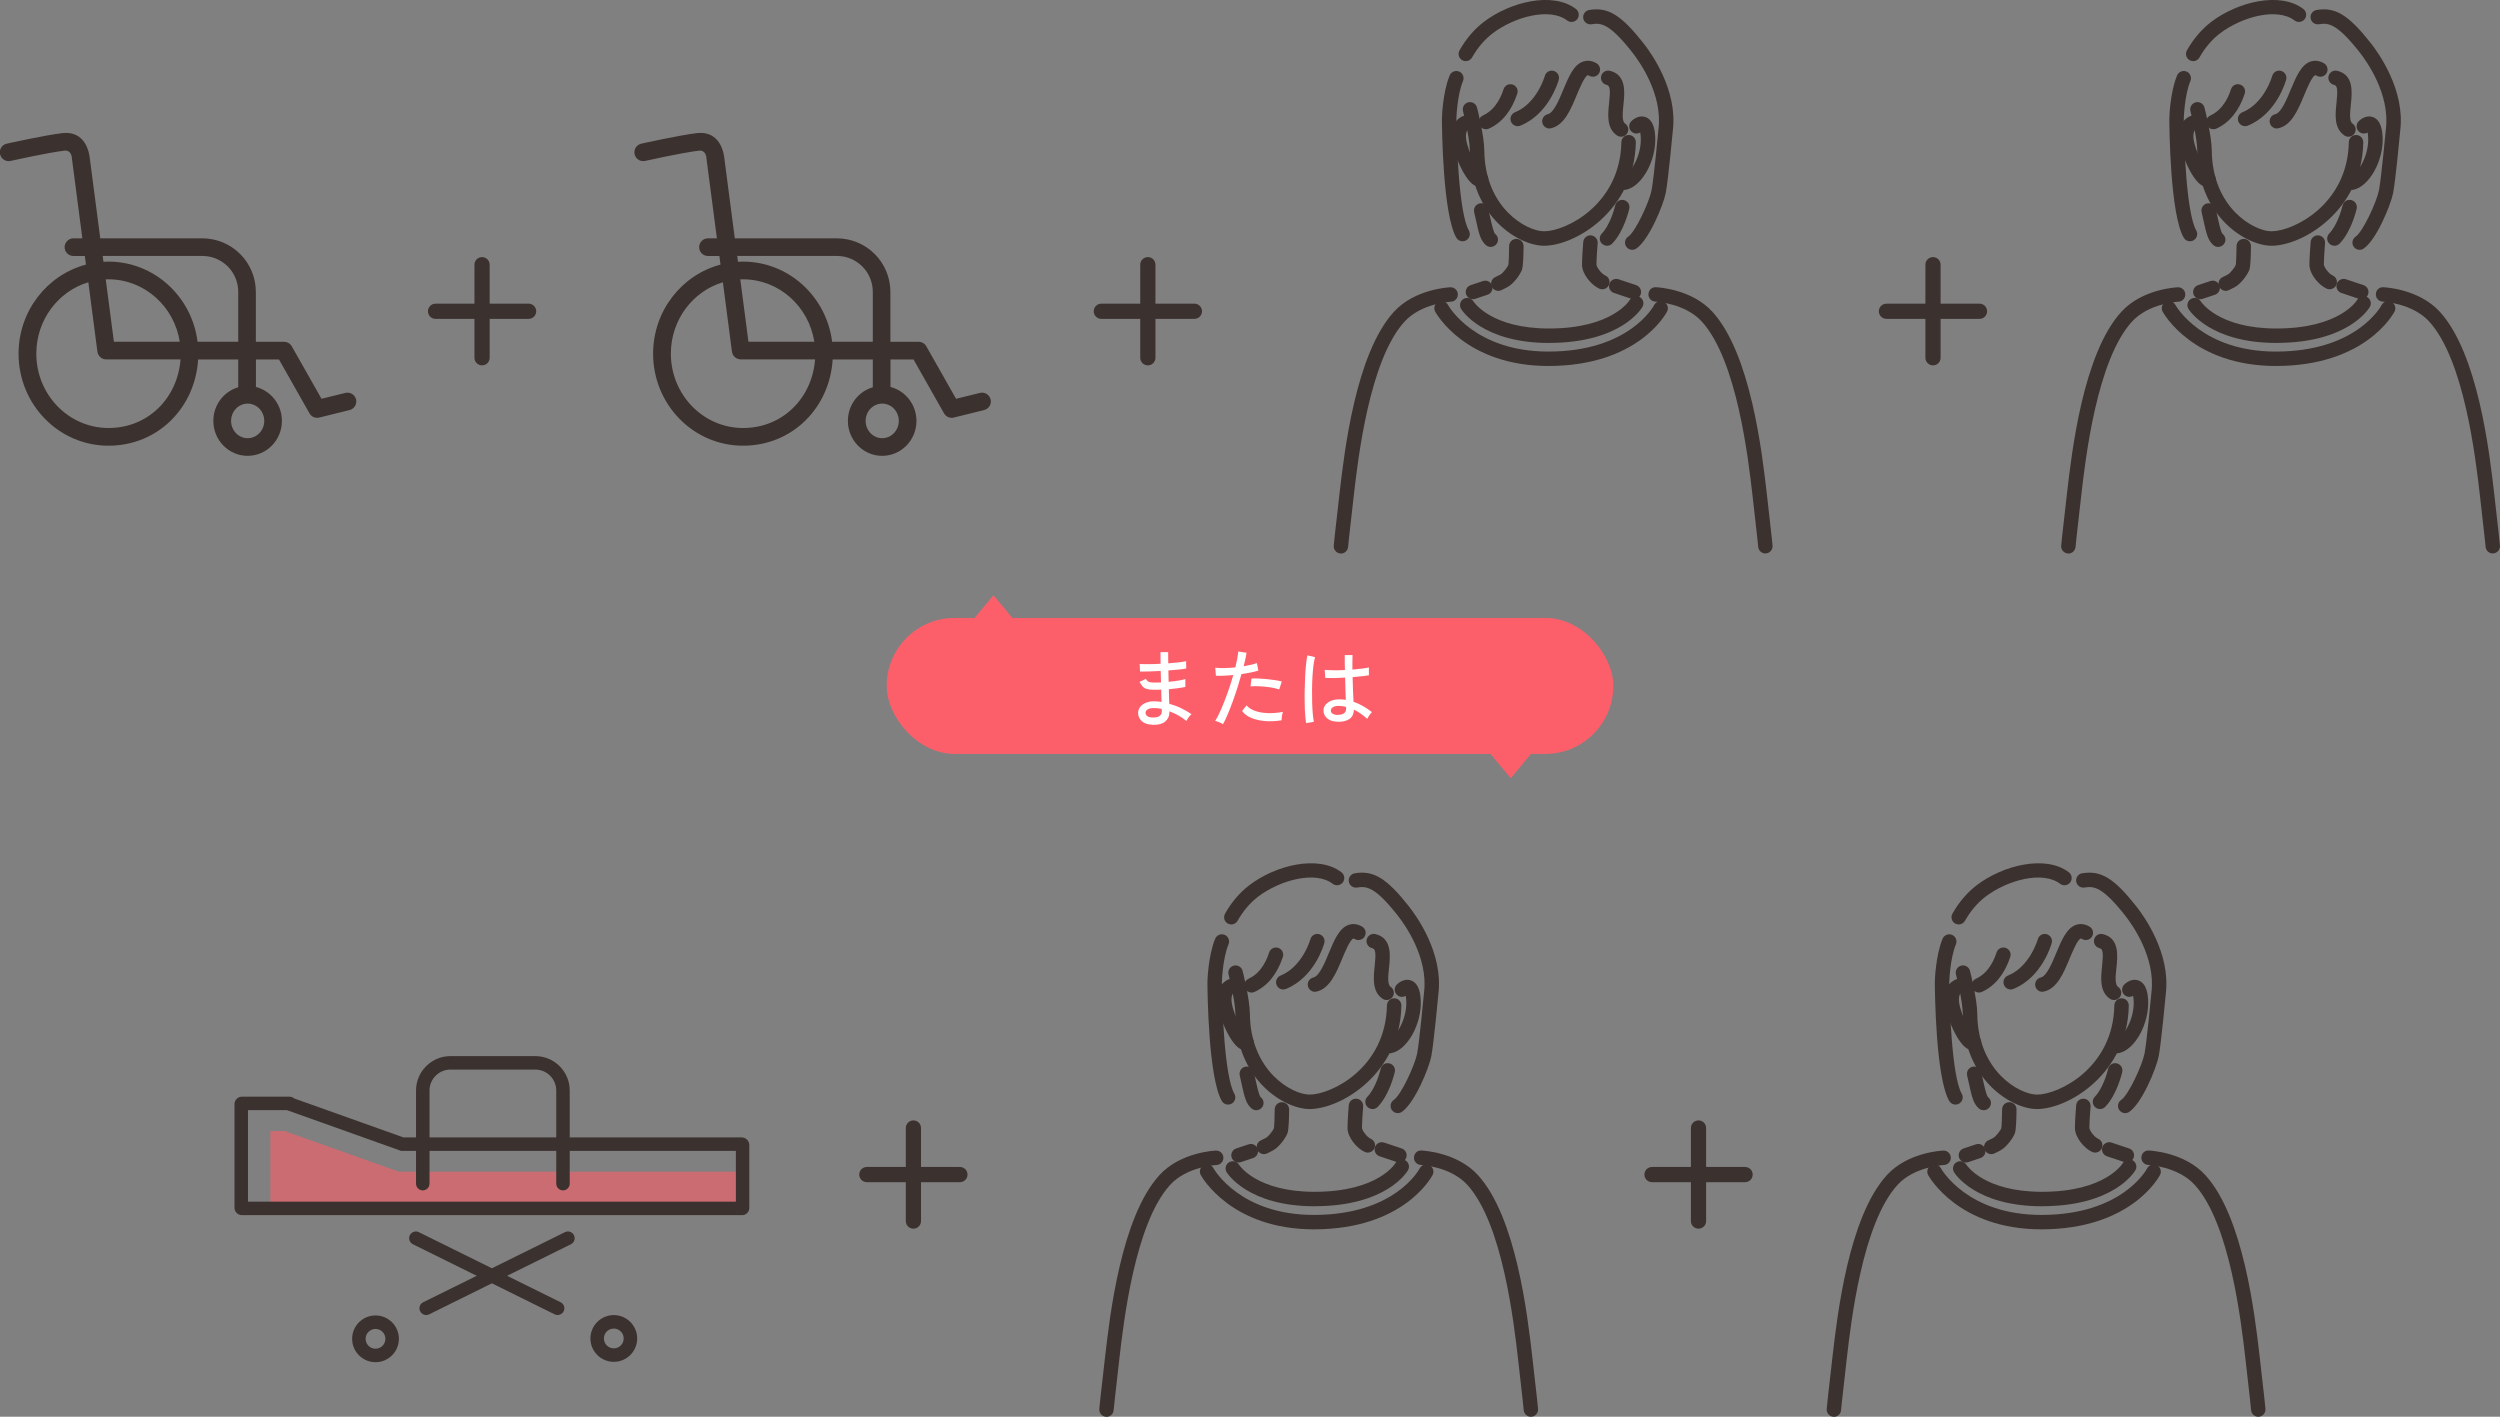 <?xml version="1.0" encoding="UTF-8"?><svg id="_レイヤー_2" xmlns="http://www.w3.org/2000/svg" viewBox="0 0 492.99 279.38"><rect x="0" y="0" width="492.99" height="279.38" fill="#808080" stroke="none"/><defs><style>.cls-1{fill:#fff;}.cls-2,.cls-3{fill:#fd5f6a;}.cls-3{opacity:.6;}.cls-4,.cls-5{fill:#3b312e;}.cls-5{fill-rule:evenodd;}</style></defs><g id="_レイヤー_1-2"><rect class="cls-2" x="174.85" y="121.85" width="143.29" height="26.82" rx="13.41" ry="13.41"/><path class="cls-1" d="m227.13,142.9c-.88-.03-1.56-.28-2.02-.73-.46-.45-.69-1-.68-1.63.01-.42.15-.8.42-1.15.27-.35.65-.62,1.14-.82s1.07-.29,1.74-.27c.23.01.45.03.67.04s.44.04.65.08l-.07-2.43c-.24.01-.48.02-.71.03-.24,0-.48,0-.71,0-.58,0-1.04-.05-1.38-.14s-.62-.26-.83-.48c-.21-.23-.42-.54-.63-.93l1.24-.61c.17.31.36.5.58.6.21.09.57.14,1.05.14.21,0,.44,0,.66,0,.23,0,.46-.01.7-.03-.01-.37-.02-.75-.03-1.13,0-.38-.01-.76-.03-1.13-.83.05-1.61.08-2.35.1-.74.02-1.31.03-1.73.02l-.07-1.5c.38.03.95.05,1.71.04.75,0,1.56-.03,2.42-.08-.01-.4-.02-.79-.02-1.18v-1.11h1.51v1.06c0,.37,0,.75.02,1.15.76-.06,1.46-.12,2.09-.2.63-.07,1.11-.15,1.43-.23l.02,1.45c-.32.07-.79.13-1.43.2s-1.33.12-2.09.18c.02.76.04,1.51.05,2.24.67-.06,1.29-.13,1.88-.23.58-.1,1.06-.2,1.42-.31v1.55c-.42.09-.91.18-1.47.25-.56.08-1.16.15-1.79.21.01.54.03,1.06.04,1.54.02.48.03.92.04,1.32.8.22,1.58.5,2.32.86.74.36,1.43.75,2.07,1.18-.1.08-.22.21-.37.38s-.27.36-.39.54c-.12.19-.2.33-.25.43-.99-.82-2.1-1.45-3.35-1.9v.2c.01.73-.26,1.33-.82,1.81s-1.45.7-2.67.65Zm.05-1.41c.69.02,1.18-.08,1.48-.3.29-.22.44-.5.44-.82v-.25c0-.1,0-.21-.02-.33-.26-.06-.52-.1-.78-.13s-.52-.04-.76-.04c-.54,0-.96.09-1.23.27-.28.18-.42.4-.42.66s.11.46.32.64c.21.18.54.27.97.3Z"/><path class="cls-1" d="m241.16,142.8c-.18-.12-.43-.25-.74-.38-.31-.13-.58-.22-.79-.26.28-.44.58-1,.89-1.67.31-.67.63-1.42.94-2.23.32-.82.63-1.67.93-2.55.3-.88.57-1.75.81-2.6-.67.07-1.31.11-1.92.14-.61.02-1.12.02-1.51,0l-.12-1.58c.49.06,1.08.08,1.78.07.7-.01,1.43-.06,2.18-.13.15-.61.27-1.18.37-1.72.1-.53.16-1,.2-1.41l1.63.24c-.04.36-.12.77-.22,1.22-.1.45-.22.93-.34,1.44.52-.09,1-.19,1.45-.29s.83-.21,1.15-.34l.29,1.48c-.36.12-.84.25-1.43.37-.59.12-1.22.23-1.89.32-.25.9-.52,1.81-.82,2.75-.3.94-.62,1.86-.94,2.75-.33.89-.65,1.72-.97,2.47-.32.75-.62,1.39-.92,1.91Zm11.58-.76c-1.22.19-2.36.24-3.4.14-1.04-.1-1.94-.32-2.7-.66-.76-.34-1.33-.78-1.7-1.31l.88-1.12c.36.44.89.8,1.58,1.06.69.27,1.51.42,2.46.47.95.05,1.99-.03,3.13-.24-.08.22-.14.49-.2.82-.05.33-.07.61-.06.83Zm-.48-6.09c-.51-.17-1.11-.31-1.79-.41-.69-.1-1.37-.17-2.06-.21-.69-.03-1.29-.03-1.81.02l.19-1.55c.4-.02.86-.02,1.39,0,.53.02,1.07.06,1.64.12.57.06,1.11.12,1.62.2.52.08.96.17,1.33.26l-.51,1.56Z"/><path class="cls-1" d="m257.56,142.58c-.08-.43-.14-.99-.19-1.67s-.08-1.44-.09-2.29c-.02-.84-.02-1.71,0-2.61.02-.9.05-1.77.09-2.63.04-.86.1-1.64.18-2.36.07-.72.16-1.32.26-1.79l1.51.36c-.12.41-.23.95-.31,1.62-.08.67-.15,1.41-.2,2.23-.05.82-.07,1.66-.08,2.52-.01.86,0,1.7.02,2.52.02.82.06,1.56.12,2.23.06.67.13,1.21.22,1.63l-1.53.25Zm6.09-.27c-.83-.02-1.48-.25-1.96-.67-.48-.42-.71-.94-.7-1.55,0-.39.12-.74.37-1.07.24-.33.6-.59,1.06-.8.46-.2,1.03-.31,1.68-.31.44,0,.87.03,1.29.1-.02-.54-.05-1.19-.07-1.93s-.04-1.56-.07-2.46c-.74.05-1.45.07-2.15.09-.7.01-1.28,0-1.76-.02l-.12-1.6c.44.04,1.02.07,1.74.08s1.47,0,2.25-.04c-.01-.46-.02-.95-.03-1.44,0-.5,0-1,0-1.51h1.53c-.01.48-.02.96-.02,1.44v1.42c.7-.06,1.35-.12,1.94-.2.59-.07,1.03-.15,1.31-.23v1.56c-.32.06-.76.12-1.33.18-.57.06-1.2.12-1.88.18.02.97.05,1.88.08,2.71.03.83.07,1.55.1,2.15.62.22,1.24.49,1.84.83s1.2.73,1.79,1.2c-.08.07-.19.19-.32.37-.14.18-.26.36-.37.54-.11.18-.19.32-.24.42-.87-.78-1.75-1.39-2.63-1.82-.02.87-.33,1.5-.93,1.89-.59.38-1.4.55-2.41.51Zm.1-1.34c.57,0,.99-.1,1.28-.3.28-.2.42-.53.42-.99v-.29c-.24-.06-.48-.1-.71-.13-.24-.03-.48-.05-.71-.06-.5-.01-.89.07-1.17.25-.28.18-.42.39-.42.66-.01.25.1.46.34.62.24.16.57.25.99.25Z"/><path class="cls-5" d="m16.28,47h-1.8c-.96,0-1.74.78-1.74,1.74s.78,1.74,1.74,1.74h2.25l.22,1.7c-7.63,2.02-13.29,9.11-13.29,17.57,0,10.03,7.95,18.14,17.72,18.14s17.11-7.51,17.69-17.01h7.91v5.49c-2.83.82-4.91,3.47-4.91,6.63,0,3.81,3.04,6.89,6.76,6.89s6.76-3.07,6.76-6.89c0-3.24-2.19-5.94-5.12-6.69v-5.43h4.54l6.02,10.63c.38.68,1.18,1.02,1.93.83l5.98-1.48c.93-.23,1.5-1.18,1.27-2.11-.23-.93-1.18-1.5-2.11-1.27l-4.7,1.16-5.87-10.36c-.31-.55-.89-.88-1.52-.88h-5.56v-9.85c0-2.8-1.11-5.48-3.09-7.46-1.98-1.98-4.66-3.09-7.46-3.09h-20.13l-2.13-16.29v.06s0,.02,0,.02v-.02c-.04-.32-.66-5.08-5.37-4.52-3.54.43-10.94,2.08-10.94,2.08-.94.21-1.53,1.14-1.32,2.08.21.94,1.14,1.53,2.08,1.32,0,0,7.17-1.6,10.59-2.02,1.41-.17,1.49,1.38,1.49,1.38,0,.02,0,.05,0,.07l2.07,15.84h0Zm32.56,32.59c1.82,0,3.27,1.54,3.27,3.41s-1.45,3.41-3.27,3.41-3.27-1.54-3.27-3.41,1.45-3.41,3.27-3.41h0Zm-31.42-23.93c-5.93,1.77-10.26,7.42-10.26,14.08,0,8.08,6.37,14.66,14.24,14.66s13.64-5.97,14.2-13.53h-14.66c-.87,0-1.61-.65-1.73-1.52l-1.79-13.7h0Zm2.83-5.19l.15,1.15c.33-.02.66-.03.99-.03,8.99,0,16.45,6.88,17.57,15.8h8.02v-9.85c0-1.87-.74-3.67-2.07-5-1.33-1.32-3.12-2.07-5-2.07h-19.68Zm15.2,16.92h-12.99l-1.61-12.3c.18,0,.36-.01.54-.01,7.09,0,12.97,5.34,14.06,12.31h0Z"/><path class="cls-5" d="m141.41,47h-1.8c-.96,0-1.74.78-1.74,1.74s.78,1.74,1.74,1.74h2.25l.22,1.7c-7.63,2.02-13.29,9.11-13.29,17.57,0,10.03,7.95,18.14,17.72,18.14s17.11-7.51,17.69-17.01h7.91v5.49c-2.83.82-4.91,3.47-4.91,6.63,0,3.81,3.04,6.89,6.76,6.89s6.76-3.07,6.76-6.89c0-3.24-2.19-5.94-5.12-6.69v-5.43h4.54l6.02,10.63c.38.68,1.18,1.02,1.93.83l5.98-1.48c.93-.23,1.5-1.18,1.27-2.11-.23-.93-1.18-1.5-2.11-1.27l-4.7,1.16-5.87-10.36c-.31-.55-.89-.88-1.52-.88h-5.56v-9.85c0-2.8-1.11-5.48-3.09-7.46-1.98-1.98-4.66-3.09-7.46-3.09h-20.13l-2.13-16.29v.06s0,.02,0,.02v-.02c-.04-.32-.66-5.08-5.37-4.52-3.54.43-10.94,2.08-10.94,2.08-.94.21-1.53,1.14-1.32,2.08.21.94,1.14,1.53,2.08,1.32,0,0,7.17-1.6,10.59-2.02,1.41-.17,1.49,1.38,1.49,1.38,0,.02,0,.05,0,.07l2.07,15.84h0Zm32.56,32.59c1.82,0,3.27,1.54,3.27,3.41s-1.45,3.41-3.27,3.41-3.27-1.54-3.27-3.41,1.45-3.41,3.27-3.41h0Zm-31.42-23.93c-5.93,1.77-10.26,7.42-10.26,14.08,0,8.08,6.37,14.66,14.24,14.66s13.64-5.97,14.2-13.53h-14.66c-.87,0-1.61-.65-1.73-1.52l-1.79-13.7h0Zm2.83-5.19l.15,1.15c.33-.02.66-.03.99-.03,8.99,0,16.45,6.88,17.57,15.8h8.02v-9.85c0-1.87-.74-3.67-2.07-5-1.33-1.32-3.12-2.07-5-2.07h-19.68Zm15.2,16.92h-12.99l-1.61-12.3c.18,0,.36-.01.54-.01,7.09,0,12.97,5.34,14.06,12.31h0Z"/><path class="cls-4" d="m305.48,67.63c-13.12,0-17.19-6.44-17.36-6.71-.41-.67-.2-1.55.47-1.96.67-.41,1.54-.2,1.95.46.16.24,3.58,5.36,14.93,5.36h.03c12.56-.01,15.88-5.61,15.91-5.67.39-.68,1.26-.93,1.94-.54.68.39.93,1.26.54,1.94-.16.29-4.19,7.1-18.39,7.11h-.04Z"/><path class="cls-4" d="m305.35,72.17c-16.28,0-22.09-10.26-22.33-10.7-.38-.69-.13-1.56.56-1.93.69-.38,1.55-.13,1.93.56.22.4,5.34,9.23,19.83,9.23h.04c15.79-.02,20.63-8.82,20.83-9.2.37-.69,1.23-.96,1.92-.6.69.36.97,1.22.61,1.91-.23.44-5.74,10.71-23.35,10.73h-.04Z"/><path class="cls-4" d="m348.13,109.14c-.73,0-1.35-.56-1.42-1.3,0-.02-.19-2.08-1.13-10.21-.84-7.28-3.07-26.64-10-34.23-3.3-3.62-9.09-3.91-9.15-3.92-.79-.03-1.4-.7-1.36-1.48.03-.79.66-1.42,1.48-1.36.28.01,7.02.33,11.13,4.84,7.54,8.27,9.77,27.58,10.72,35.82.95,8.19,1.13,10.2,1.14,10.28.07.78-.51,1.48-1.29,1.55-.04,0-.09,0-.13,0Z"/><path class="cls-4" d="m264.43,109.14s-.09,0-.13,0c-.78-.07-1.36-.76-1.29-1.55,0-.08.19-2.09,1.14-10.28.95-8.24,3.18-27.55,10.72-35.82,4.11-4.51,10.85-4.83,11.13-4.84.79-.03,1.45.58,1.48,1.37.03.79-.58,1.45-1.37,1.48-.12,0-5.86.32-9.14,3.92-6.92,7.59-9.16,26.95-10,34.23-.94,8.13-1.13,10.19-1.13,10.21-.07.74-.69,1.3-1.42,1.3Z"/><path class="cls-4" d="m304.47,48.46c-4.89,0-14.51-5.67-14.63-18.78-.02-2.61-1.33-7.71-1.34-7.76-.2-.76.26-1.54,1.02-1.74.76-.2,1.54.26,1.74,1.02.06.22,1.41,5.49,1.44,8.45.1,11.37,8.35,15.96,11.78,15.96,4.25,0,15.03-5.23,15.25-17.59.02-.79.66-1.41,1.45-1.4.79.01,1.41.66,1.4,1.45-.24,13.39-11.91,20.39-18.1,20.39Z"/><path class="cls-4" d="m320.34,37.45c-.67,0-1.26-.47-1.4-1.14-.15-.77.35-1.52,1.12-1.68,1.46-.29,3.69-3.94,3.49-7.56-.02-.42-.07-.72-.11-.95-.54.33-1.26.27-1.74-.2-.56-.55-.57-1.45-.02-2.01.62-.63,1.74-1.23,2.84-.81,1.7.64,1.83,3.03,1.88,3.81.26,4.67-2.6,9.87-5.77,10.51-.09.02-.19.03-.28.03Z"/><path class="cls-4" d="m289.06,12.06c-.24,0-.48-.06-.7-.18-.69-.38-.93-1.25-.55-1.94,1.26-2.25,2.92-4.19,4.79-5.62,5.18-3.95,13.6-6.04,18.17-2.55.62.48.74,1.37.27,2-.48.62-1.37.74-2,.27-3.39-2.6-10.35-.78-14.72,2.55-1.57,1.2-2.96,2.84-4.03,4.74-.26.47-.75.73-1.24.73Z"/><path class="cls-4" d="m291.81,36.84c-.37,0-.75-.11-1.12-.32-2.14-1.25-4.63-7.43-4.44-10.1.1-1.32.55-2.33,1.36-3,1.03-.86,2.18-.8,2.4-.77.78.08,1.35.78,1.27,1.56-.08.77-.75,1.33-1.52,1.28,0,0,0,0,0,0-.49,0-.64.62-.68,1.15-.14,1.9,1.85,6.28,2.85,7.28.5-.05,1.01.18,1.31.63.44.66.26,1.54-.4,1.98-.32.22-.69.32-1.06.32Z"/><path class="cls-4" d="m322.19,59c-.15,0-.3-.02-.45-.07l-3.47-1.16c-.75-.25-1.15-1.06-.9-1.8s1.06-1.15,1.8-.9l3.47,1.16c.75.25,1.15,1.06.9,1.8-.2.6-.76.97-1.35.97Z"/><path class="cls-4" d="m290.46,59c-.6,0-1.15-.38-1.35-.97-.25-.75.15-1.55.9-1.8l2.43-.81c.75-.25,1.55.15,1.8.9s-.15,1.55-.9,1.8l-2.43.81c-.15.05-.3.07-.45.07Z"/><path class="cls-4" d="m315.97,57.05c-.19,0-.39-.04-.58-.12-1.58-.7-3.37-2.84-3.42-4.65-.03-1.13.21-4.2.24-4.55.06-.78.74-1.38,1.53-1.31.78.06,1.37.75,1.31,1.53-.07.9-.25,3.42-.23,4.25.02.43.89,1.75,1.73,2.12.72.32,1.04,1.16.72,1.88-.24.53-.76.85-1.3.85Z"/><path class="cls-4" d="m295.47,57.36c-.52,0-1.03-.29-1.28-.79-.35-.7-.07-1.56.64-1.91l1.04-.52c.51-.26,1.42-1.48,1.57-1.88.07-.34.15-2.22.16-3.74,0-.78.64-1.41,1.42-1.41h.01c.79,0,1.42.65,1.41,1.44-.01,1.72-.08,3.91-.3,4.6-.28.86-1.63,2.86-3.01,3.54l-1.04.52c-.2.1-.42.15-.64.15Z"/><path class="cls-4" d="m321.88,49.27c-.46,0-.91-.22-1.19-.63-.44-.65-.26-1.54.39-1.98,1.44-.96,4.14-6.82,4.6-9.12.44-2.22,1.36-12.03,1.37-12.13.83-6.89-3.81-13.37-5.26-15.2-4.39-5.54-6.06-5.75-7.94-5.43-.77.12-1.51-.39-1.64-1.17-.13-.78.4-1.51,1.17-1.64,3.7-.62,6.28.96,10.64,6.47,1.62,2.04,6.82,9.32,5.86,17.27-.03.37-.94,10.02-1.41,12.38-.47,2.35-3.3,9.25-5.81,10.93-.24.16-.52.24-.79.24Z"/><path class="cls-4" d="m316.9,48.46c-.36,0-.72-.14-1-.41-.56-.55-.57-1.45-.02-2.01,1.47-1.5,2.4-4.5,2.63-5.52.17-.77.93-1.25,1.7-1.07.77.17,1.25.93,1.08,1.7-.04.18-1.03,4.5-3.38,6.89-.28.28-.65.43-1.02.43Z"/><path class="cls-4" d="m288.41,47.58c-.49,0-.97-.25-1.23-.71-2.66-4.59-2.83-21.49-2.84-23.4,0-.25.13-5.21,1.53-8.59.3-.73,1.14-1.07,1.86-.77.73.3,1.07,1.13.77,1.86-1.19,2.88-1.31,7.47-1.31,7.52.03,4.95.53,18.61,2.46,21.95.39.68.16,1.55-.52,1.95-.22.13-.47.19-.71.19Z"/><path class="cls-4" d="m293.96,48.69c-.31,0-.63-.1-.89-.31-1.12-.89-1.46-2.43-1.97-4.76-.12-.54-.25-1.14-.4-1.78-.18-.77.29-1.53,1.05-1.72.76-.18,1.53.29,1.72,1.05.16.66.29,1.27.42,1.83.3,1.35.64,2.88.97,3.15.62.49.72,1.39.22,2-.28.35-.7.54-1.11.54Z"/><path class="cls-4" d="m305.54,25.34c-.65,0-1.24-.45-1.39-1.11-.18-.77.3-1.53,1.07-1.71,1.16-.26,2.27-2.92,3.07-4.87,1.05-2.52,2.04-4.89,3.91-5.52.59-.2,1.53-.29,2.63.35.68.4.9,1.27.51,1.95-.4.68-1.27.9-1.95.51-.16-.09-.26-.12-.28-.11-.64.21-1.6,2.53-2.18,3.91-1.22,2.93-2.48,5.96-5.07,6.55-.11.02-.21.04-.32.04Z"/><path class="cls-4" d="m299.29,24.88c-.56,0-1.09-.33-1.32-.88-.3-.73.05-1.56.78-1.86,4.36-1.78,5.87-7.11,5.88-7.16.21-.76.99-1.21,1.75-1,.76.21,1.21.99,1,1.74-.07.27-1.87,6.73-7.55,9.05-.18.07-.36.11-.54.11Z"/><path class="cls-4" d="m319.67,26.96c-.27,0-.55-.08-.79-.24-2.11-1.41-1.81-4.19-1.57-6.43.28-2.67.18-3.4-.51-3.56-.77-.18-1.24-.95-1.06-1.71.18-.77.95-1.24,1.71-1.06,3.31.78,2.94,4.3,2.69,6.64-.16,1.55-.35,3.31.32,3.76.65.44.83,1.32.39,1.98-.28.41-.73.63-1.19.63Z"/><path class="cls-4" d="m293.02,25.49c-.54,0-1.06-.31-1.3-.83-.33-.72-.01-1.56.71-1.89,2.76-1.26,3.75-4.22,4.07-5.19.25-.75,1.06-1.15,1.8-.9.75.25,1.15,1.06.9,1.8-1.13,3.39-3.01,5.71-5.59,6.88-.19.09-.39.13-.59.13Z"/><path class="cls-4" d="m448.92,67.63c-13.12,0-17.19-6.44-17.36-6.71-.41-.67-.2-1.55.47-1.96.67-.41,1.54-.2,1.95.46.16.24,3.58,5.36,14.93,5.36h.03c12.56-.01,15.88-5.61,15.91-5.67.39-.68,1.26-.93,1.94-.54.68.39.93,1.26.54,1.94-.16.29-4.19,7.1-18.39,7.11h-.04Z"/><path class="cls-4" d="m448.8,72.17c-16.28,0-22.09-10.26-22.33-10.7-.38-.69-.13-1.56.56-1.93.69-.38,1.55-.13,1.93.56.22.4,5.34,9.23,19.83,9.23h.04c15.79-.02,20.63-8.82,20.83-9.2.37-.69,1.23-.96,1.92-.6.69.36.97,1.22.61,1.91-.23.44-5.74,10.71-23.35,10.73h-.04Z"/><path class="cls-4" d="m491.57,109.14c-.73,0-1.35-.56-1.42-1.3,0-.02-.19-2.08-1.13-10.21-.84-7.28-3.07-26.64-10-34.23-3.3-3.62-9.09-3.91-9.15-3.92-.79-.03-1.4-.7-1.36-1.48.03-.79.66-1.42,1.48-1.36.28.01,7.02.33,11.13,4.84,7.54,8.27,9.77,27.58,10.72,35.82.95,8.19,1.13,10.2,1.14,10.28.07.78-.51,1.48-1.29,1.55-.04,0-.09,0-.13,0Z"/><path class="cls-4" d="m407.88,109.14s-.09,0-.13,0c-.78-.07-1.36-.76-1.29-1.55,0-.08.19-2.09,1.14-10.28.95-8.24,3.18-27.55,10.72-35.82,4.11-4.51,10.85-4.83,11.13-4.84.79-.03,1.45.58,1.48,1.37.03.79-.58,1.45-1.37,1.48-.12,0-5.86.32-9.14,3.92-6.92,7.59-9.16,26.95-10,34.23-.94,8.13-1.13,10.19-1.13,10.21-.07.74-.69,1.3-1.42,1.3Z"/><path class="cls-4" d="m447.92,48.46c-4.89,0-14.51-5.67-14.63-18.78-.02-2.61-1.33-7.71-1.34-7.76-.2-.76.26-1.54,1.02-1.74.76-.2,1.54.26,1.74,1.02.06.22,1.41,5.49,1.44,8.45.1,11.37,8.35,15.96,11.78,15.96,4.25,0,15.03-5.23,15.25-17.59.02-.79.66-1.41,1.45-1.4.79.01,1.41.66,1.4,1.45-.24,13.39-11.91,20.39-18.1,20.39Z"/><path class="cls-4" d="m463.78,37.45c-.67,0-1.26-.47-1.4-1.14-.15-.77.35-1.52,1.12-1.68,1.46-.29,3.69-3.94,3.49-7.56-.02-.42-.07-.72-.11-.95-.54.33-1.26.27-1.74-.2-.56-.55-.57-1.45-.02-2.01.62-.63,1.74-1.23,2.84-.81,1.7.64,1.83,3.03,1.88,3.81.26,4.67-2.6,9.87-5.77,10.51-.09.02-.19.03-.28.03Z"/><path class="cls-4" d="m432.5,12.06c-.24,0-.48-.06-.7-.18-.69-.38-.93-1.25-.55-1.94,1.26-2.25,2.92-4.19,4.79-5.62,5.18-3.95,13.6-6.04,18.17-2.55.62.48.74,1.37.27,2-.48.62-1.37.74-2,.27-3.39-2.6-10.35-.78-14.72,2.55-1.57,1.2-2.96,2.84-4.03,4.74-.26.47-.75.73-1.24.73Z"/><path class="cls-4" d="m435.26,36.84c-.37,0-.75-.11-1.12-.32-2.14-1.25-4.63-7.43-4.44-10.1.1-1.32.55-2.33,1.36-3,1.03-.86,2.18-.8,2.4-.77.78.08,1.35.78,1.27,1.56-.08.77-.75,1.33-1.52,1.28,0,0,0,0,0,0-.49,0-.64.62-.68,1.15-.14,1.9,1.85,6.28,2.85,7.28.5-.05,1.01.18,1.31.63.44.66.26,1.54-.4,1.98-.32.22-.69.32-1.06.32Z"/><path class="cls-4" d="m465.63,59c-.15,0-.3-.02-.45-.07l-3.47-1.16c-.75-.25-1.15-1.06-.9-1.8s1.06-1.15,1.8-.9l3.47,1.16c.75.25,1.15,1.06.9,1.8-.2.6-.76.97-1.35.97Z"/><path class="cls-4" d="m433.9,59c-.6,0-1.15-.38-1.35-.97-.25-.75.15-1.55.9-1.8l2.43-.81c.75-.25,1.55.15,1.8.9s-.15,1.55-.9,1.8l-2.43.81c-.15.05-.3.07-.45.07Z"/><path class="cls-4" d="m459.41,57.05c-.19,0-.39-.04-.58-.12-1.58-.7-3.37-2.84-3.42-4.65-.03-1.13.21-4.2.24-4.55.06-.78.74-1.38,1.53-1.31.78.06,1.37.75,1.31,1.53-.07.9-.25,3.42-.23,4.25.02.43.89,1.75,1.73,2.12.72.32,1.04,1.16.72,1.88-.24.53-.76.85-1.3.85Z"/><path class="cls-4" d="m438.91,57.36c-.52,0-1.03-.29-1.28-.79-.35-.7-.07-1.56.64-1.91l1.04-.52c.51-.26,1.42-1.48,1.57-1.88.07-.34.15-2.22.16-3.74,0-.78.64-1.41,1.42-1.41h.01c.79,0,1.42.65,1.41,1.44-.01,1.72-.08,3.91-.3,4.6-.28.86-1.63,2.86-3.01,3.54l-1.04.52c-.2.1-.42.15-.64.15Z"/><path class="cls-4" d="m465.32,49.27c-.46,0-.91-.22-1.19-.63-.44-.65-.26-1.54.39-1.98,1.44-.96,4.14-6.82,4.6-9.12.44-2.22,1.36-12.03,1.37-12.13.83-6.89-3.81-13.37-5.26-15.2-4.39-5.54-6.06-5.75-7.94-5.43-.77.12-1.51-.39-1.64-1.17-.13-.78.4-1.51,1.17-1.64,3.7-.62,6.28.96,10.64,6.47,1.62,2.04,6.82,9.32,5.86,17.27-.03.37-.94,10.02-1.41,12.38-.47,2.35-3.3,9.25-5.81,10.93-.24.16-.52.24-.79.24Z"/><path class="cls-4" d="m460.34,48.46c-.36,0-.72-.14-1-.41-.56-.55-.57-1.45-.02-2.01,1.47-1.5,2.4-4.5,2.63-5.52.17-.77.93-1.25,1.7-1.07.77.17,1.25.93,1.08,1.7-.04.18-1.03,4.5-3.38,6.89-.28.28-.65.43-1.02.43Z"/><path class="cls-4" d="m431.85,47.58c-.49,0-.97-.25-1.23-.71-2.66-4.59-2.83-21.49-2.84-23.4,0-.25.13-5.21,1.53-8.59.3-.73,1.14-1.07,1.86-.77.73.3,1.07,1.13.77,1.86-1.19,2.88-1.31,7.47-1.31,7.52.03,4.95.53,18.61,2.46,21.95.39.68.16,1.55-.52,1.95-.22.13-.47.19-.71.19Z"/><path class="cls-4" d="m437.41,48.69c-.31,0-.63-.1-.89-.31-1.12-.89-1.46-2.43-1.97-4.76-.12-.54-.25-1.14-.4-1.78-.18-.77.29-1.53,1.05-1.72.76-.18,1.53.29,1.72,1.05.16.66.29,1.27.42,1.83.3,1.35.64,2.88.97,3.15.62.49.72,1.39.22,2-.28.35-.7.54-1.11.54Z"/><path class="cls-4" d="m448.99,25.34c-.65,0-1.24-.45-1.39-1.11-.18-.77.3-1.53,1.07-1.71,1.16-.26,2.27-2.92,3.07-4.87,1.05-2.52,2.04-4.89,3.91-5.52.59-.2,1.53-.29,2.63.35.68.4.9,1.27.51,1.95-.4.68-1.27.9-1.95.51-.16-.09-.26-.12-.28-.11-.64.21-1.6,2.53-2.18,3.91-1.22,2.93-2.48,5.96-5.07,6.55-.11.02-.21.04-.32.04Z"/><path class="cls-4" d="m442.73,24.88c-.56,0-1.09-.33-1.32-.88-.3-.73.05-1.56.78-1.86,4.36-1.78,5.87-7.11,5.88-7.16.21-.76.99-1.21,1.75-1,.76.21,1.21.99,1,1.74-.07.27-1.87,6.73-7.55,9.05-.18.07-.36.11-.54.11Z"/><path class="cls-4" d="m463.11,26.96c-.27,0-.55-.08-.79-.24-2.11-1.41-1.81-4.19-1.57-6.43.28-2.67.18-3.4-.51-3.56-.77-.18-1.24-.95-1.06-1.71.18-.77.95-1.24,1.71-1.06,3.31.78,2.94,4.3,2.69,6.64-.16,1.55-.35,3.31.32,3.76.65.44.83,1.32.39,1.98-.28.41-.73.63-1.19.63Z"/><path class="cls-4" d="m436.47,25.49c-.54,0-1.06-.31-1.3-.83-.33-.72-.01-1.56.71-1.89,2.76-1.26,3.75-4.22,4.07-5.19.25-.75,1.06-1.15,1.8-.9.75.25,1.15,1.06.9,1.8-1.13,3.39-3.01,5.71-5.59,6.88-.19.09-.39.13-.59.13Z"/><path class="cls-4" d="m104.24,62.88h-18.35c-.83,0-1.5-.67-1.5-1.5s.67-1.5,1.5-1.5h18.35c.83,0,1.5.67,1.5,1.5s-.67,1.5-1.5,1.5Z"/><path class="cls-4" d="m95.06,72.05c-.83,0-1.5-.67-1.5-1.5v-18.35c0-.83.67-1.5,1.5-1.5s1.5.67,1.5,1.5v18.35c0,.83-.67,1.5-1.5,1.5Z"/><path class="cls-4" d="m235.53,62.88h-18.35c-.83,0-1.5-.67-1.5-1.5s.67-1.5,1.5-1.5h18.35c.83,0,1.5.67,1.5,1.5s-.67,1.5-1.5,1.5Z"/><path class="cls-4" d="m226.35,72.05c-.83,0-1.5-.67-1.5-1.5v-18.35c0-.83.67-1.5,1.5-1.5s1.5.67,1.5,1.5v18.35c0,.83-.67,1.5-1.5,1.5Z"/><path class="cls-4" d="m390.35,62.88h-18.35c-.83,0-1.5-.67-1.5-1.5s.67-1.5,1.5-1.5h18.35c.83,0,1.5.67,1.5,1.5s-.67,1.5-1.5,1.5Z"/><path class="cls-4" d="m381.18,72.05c-.83,0-1.5-.67-1.5-1.5v-18.35c0-.83.67-1.5,1.5-1.5s1.5.67,1.5,1.5v18.35c0,.83-.67,1.5-1.5,1.5Z"/><polygon class="cls-3" points="53.31 237.39 53.31 223.03 56.12 223.03 78.63 231.05 146.43 231.05 146.43 237.39 53.31 237.39"/><path class="cls-4" d="m146.34,239.62H47.71c-.81,0-1.47-.66-1.47-1.47v-20.42c0-.81.66-1.47,1.47-1.47h9.36c.36,0,.69.13.95.35l21.53,7.68h66.69c.84,0,1.52.68,1.52,1.52v12.39c0,.79-.64,1.43-1.43,1.43Zm-97.44-2.66h96.21v-10.01h-66.01l-22.51-8.03h-7.69v18.04Z"/><path class="cls-4" d="m74.05,268.62c-2.54,0-4.61-2.07-4.61-4.61s2.07-4.61,4.61-4.61,4.61,2.07,4.61,4.61-2.07,4.61-4.61,4.61Zm0-6.56c-1.08,0-1.95.87-1.95,1.95s.87,1.95,1.95,1.95,1.95-.87,1.95-1.95-.87-1.95-1.95-1.95Z"/><path class="cls-4" d="m121.04,268.55c-2.54,0-4.61-2.07-4.61-4.61s2.07-4.61,4.61-4.61,4.61,2.07,4.61,4.61-2.07,4.61-4.61,4.61Zm0-6.56c-1.08,0-1.95.87-1.95,1.95s.87,1.95,1.95,1.95,1.95-.87,1.95-1.95-.87-1.95-1.95-1.95Z"/><path class="cls-4" d="m84.04,259.32c-.49,0-.96-.27-1.19-.74-.33-.66-.06-1.46.6-1.78l27.95-13.82c.66-.33,1.46-.06,1.78.6.33.66.06,1.46-.6,1.78l-27.95,13.82c-.19.09-.39.14-.59.14Z"/><path class="cls-4" d="m109.96,259.32c-.2,0-.4-.04-.59-.14l-27.95-13.82c-.66-.33-.93-1.12-.6-1.78.33-.66,1.12-.93,1.78-.6l27.95,13.82c.66.33.93,1.12.6,1.78-.23.47-.7.74-1.19.74Z"/><path class="cls-4" d="m111.02,234.74c-.73,0-1.33-.6-1.33-1.33v-18.36c0-2.28-1.85-4.13-4.13-4.13h-16.73c-2.28,0-4.13,1.85-4.13,4.13v18.36c0,.73-.6,1.33-1.33,1.33s-1.33-.6-1.33-1.33v-18.36c0-3.74,3.04-6.79,6.79-6.79h16.73c3.74,0,6.79,3.04,6.79,6.79v18.36c0,.73-.6,1.33-1.33,1.33Z"/><path class="cls-4" d="m259.25,237.87c-13.12,0-17.19-6.44-17.36-6.71-.41-.67-.2-1.55.47-1.96.67-.41,1.54-.2,1.95.46.16.24,3.58,5.36,14.93,5.36h.03c12.56-.01,15.88-5.61,15.91-5.67.39-.68,1.26-.93,1.94-.54.68.39.93,1.26.54,1.94-.16.29-4.19,7.1-18.39,7.11h-.04Z"/><path class="cls-4" d="m259.12,242.42c-16.28,0-22.09-10.26-22.33-10.7-.38-.69-.13-1.56.56-1.93.69-.38,1.55-.13,1.93.56.22.4,5.34,9.23,19.83,9.23h.04c15.79-.02,20.63-8.82,20.83-9.2.37-.69,1.23-.96,1.92-.6.69.36.97,1.22.61,1.91-.23.44-5.74,10.71-23.35,10.73h-.04Z"/><path class="cls-4" d="m301.89,279.38c-.73,0-1.35-.56-1.42-1.3,0-.02-.19-2.08-1.13-10.21-.84-7.28-3.07-26.64-10-34.23-3.3-3.62-9.09-3.91-9.15-3.92-.79-.03-1.4-.7-1.36-1.48.03-.79.66-1.42,1.48-1.36.28.01,7.02.33,11.13,4.84,7.54,8.27,9.77,27.58,10.72,35.82.95,8.19,1.13,10.2,1.14,10.28.07.78-.51,1.48-1.29,1.55-.04,0-.09,0-.13,0Z"/><path class="cls-4" d="m218.2,279.38s-.09,0-.13,0c-.78-.07-1.36-.76-1.29-1.55,0-.08.19-2.09,1.14-10.28.95-8.24,3.18-27.55,10.72-35.82,4.11-4.51,10.85-4.83,11.13-4.84.79-.03,1.45.58,1.48,1.37.03.79-.58,1.45-1.37,1.48-.12,0-5.86.32-9.14,3.92-6.92,7.59-9.16,26.95-10,34.23-.94,8.13-1.13,10.19-1.13,10.21-.07.74-.69,1.3-1.42,1.3Z"/><path class="cls-4" d="m258.24,218.7c-4.89,0-14.51-5.67-14.63-18.78-.02-2.61-1.33-7.71-1.34-7.76-.2-.76.26-1.54,1.02-1.74.76-.2,1.54.26,1.74,1.02.06.22,1.41,5.49,1.44,8.45.1,11.37,8.35,15.96,11.78,15.96,4.25,0,15.03-5.23,15.25-17.59.02-.79.66-1.41,1.45-1.4.79.01,1.41.66,1.4,1.45-.24,13.39-11.91,20.39-18.1,20.39Z"/><path class="cls-4" d="m274.1,207.7c-.67,0-1.26-.47-1.4-1.14-.15-.77.35-1.52,1.12-1.68,1.46-.29,3.69-3.94,3.49-7.56-.02-.42-.07-.72-.11-.95-.54.33-1.26.27-1.74-.2-.56-.55-.57-1.45-.02-2.01.62-.63,1.74-1.23,2.84-.81,1.7.64,1.83,3.03,1.88,3.81.26,4.67-2.6,9.87-5.77,10.51-.09.02-.19.03-.28.03Z"/><path class="cls-4" d="m242.82,182.3c-.24,0-.48-.06-.7-.18-.69-.38-.93-1.25-.55-1.94,1.26-2.25,2.92-4.19,4.79-5.62,5.18-3.95,13.6-6.04,18.17-2.55.62.48.74,1.37.27,2-.48.62-1.37.74-2,.27-3.39-2.6-10.35-.78-14.72,2.55-1.57,1.2-2.96,2.84-4.03,4.74-.26.47-.75.73-1.24.73Z"/><path class="cls-4" d="m245.58,207.09c-.37,0-.75-.11-1.12-.32-2.14-1.25-4.63-7.43-4.44-10.1.1-1.32.55-2.33,1.36-3,1.03-.86,2.18-.8,2.4-.77.78.08,1.35.78,1.27,1.56-.08.77-.75,1.33-1.52,1.28,0,0,0,0,0,0-.49,0-.64.62-.68,1.15-.14,1.9,1.85,6.28,2.85,7.28.5-.05,1.01.18,1.31.63.44.66.26,1.54-.4,1.98-.32.22-.69.32-1.06.32Z"/><path class="cls-4" d="m275.96,229.24c-.15,0-.3-.02-.45-.07l-3.47-1.16c-.75-.25-1.15-1.06-.9-1.8s1.06-1.15,1.8-.9l3.47,1.16c.75.25,1.15,1.06.9,1.8-.2.6-.76.97-1.35.97Z"/><path class="cls-4" d="m244.23,229.24c-.6,0-1.15-.38-1.35-.97-.25-.75.15-1.55.9-1.8l2.43-.81c.75-.25,1.55.15,1.8.9s-.15,1.55-.9,1.8l-2.43.81c-.15.05-.3.07-.45.07Z"/><path class="cls-4" d="m269.73,227.29c-.19,0-.39-.04-.58-.12-1.58-.7-3.37-2.84-3.42-4.65-.03-1.13.21-4.2.24-4.55.06-.78.74-1.38,1.53-1.31.78.06,1.37.75,1.31,1.53-.07.9-.25,3.42-.23,4.25.02.43.89,1.75,1.73,2.12.72.32,1.04,1.16.72,1.88-.24.53-.76.85-1.3.85Z"/><path class="cls-4" d="m249.24,227.6c-.52,0-1.03-.29-1.28-.79-.35-.7-.07-1.56.64-1.91l1.04-.52c.51-.26,1.42-1.48,1.57-1.88.07-.34.15-2.22.16-3.74,0-.78.64-1.41,1.42-1.41h.01c.79,0,1.42.65,1.41,1.44-.01,1.72-.08,3.91-.3,4.6-.28.86-1.63,2.86-3.01,3.54l-1.04.52c-.2.1-.42.15-.64.15Z"/><path class="cls-4" d="m275.65,219.51c-.46,0-.91-.22-1.19-.63-.44-.65-.26-1.54.39-1.98,1.44-.96,4.14-6.82,4.6-9.12.44-2.22,1.36-12.03,1.37-12.13.83-6.89-3.81-13.37-5.26-15.2-4.39-5.54-6.06-5.75-7.94-5.43-.77.12-1.51-.39-1.64-1.17-.13-.78.4-1.51,1.17-1.64,3.7-.62,6.28.96,10.64,6.47,1.62,2.04,6.82,9.32,5.86,17.27-.03.37-.94,10.02-1.41,12.38-.47,2.35-3.3,9.25-5.81,10.93-.24.16-.52.24-.79.24Z"/><path class="cls-4" d="m270.66,218.7c-.36,0-.72-.14-1-.41-.56-.55-.57-1.45-.02-2.01,1.47-1.5,2.4-4.5,2.63-5.52.17-.77.93-1.25,1.7-1.07.77.17,1.25.93,1.08,1.7-.04.18-1.03,4.5-3.38,6.89-.28.28-.65.43-1.02.43Z"/><path class="cls-4" d="m242.17,217.82c-.49,0-.97-.25-1.23-.71-2.66-4.59-2.83-21.49-2.84-23.4,0-.25.13-5.21,1.53-8.59.3-.73,1.14-1.07,1.86-.77.73.3,1.07,1.13.77,1.86-1.19,2.88-1.31,7.47-1.31,7.52.03,4.95.53,18.61,2.46,21.95.39.68.16,1.55-.52,1.95-.22.13-.47.19-.71.19Z"/><path class="cls-4" d="m247.73,218.93c-.31,0-.63-.1-.89-.31-1.12-.89-1.46-2.43-1.97-4.76-.12-.54-.25-1.14-.4-1.78-.18-.77.29-1.53,1.05-1.72.76-.18,1.53.29,1.72,1.05.16.66.29,1.27.42,1.83.3,1.35.64,2.88.97,3.15.62.49.72,1.39.22,2-.28.35-.7.54-1.11.54Z"/><path class="cls-4" d="m259.31,195.58c-.65,0-1.24-.45-1.39-1.11-.18-.77.3-1.53,1.07-1.71,1.16-.26,2.27-2.92,3.07-4.87,1.05-2.52,2.04-4.89,3.91-5.52.59-.2,1.53-.29,2.63.35.68.4.9,1.27.51,1.95-.4.68-1.27.9-1.95.51-.16-.09-.26-.12-.28-.11-.64.21-1.6,2.53-2.18,3.91-1.22,2.93-2.48,5.96-5.07,6.55-.11.02-.21.04-.32.04Z"/><path class="cls-4" d="m253.06,195.12c-.56,0-1.09-.33-1.32-.88-.3-.73.05-1.56.78-1.86,4.36-1.78,5.87-7.11,5.88-7.16.21-.76.99-1.21,1.75-1,.76.21,1.21.99,1,1.74-.07.27-1.87,6.73-7.55,9.05-.18.07-.36.11-.54.11Z"/><path class="cls-4" d="m273.44,197.2c-.27,0-.55-.08-.79-.24-2.11-1.41-1.81-4.19-1.57-6.43.28-2.67.18-3.4-.51-3.56-.77-.18-1.24-.95-1.06-1.71.18-.77.95-1.24,1.71-1.06,3.31.78,2.94,4.3,2.69,6.64-.16,1.55-.35,3.31.32,3.76.65.44.83,1.32.39,1.98-.28.41-.73.63-1.19.63Z"/><path class="cls-4" d="m246.79,195.73c-.54,0-1.06-.31-1.3-.83-.33-.72-.01-1.56.71-1.89,2.76-1.26,3.75-4.22,4.07-5.19.25-.75,1.06-1.15,1.8-.9.75.25,1.15,1.06.9,1.8-1.13,3.39-3.01,5.71-5.59,6.88-.19.09-.39.13-.59.13Z"/><path class="cls-4" d="m402.69,237.87c-13.12,0-17.19-6.44-17.36-6.71-.41-.67-.2-1.55.47-1.96.67-.41,1.54-.2,1.95.46.16.24,3.58,5.36,14.93,5.36h.03c12.56-.01,15.88-5.61,15.91-5.67.39-.68,1.26-.93,1.94-.54.68.39.93,1.26.54,1.94-.16.29-4.19,7.1-18.39,7.11h-.04Z"/><path class="cls-4" d="m402.56,242.42c-16.28,0-22.09-10.26-22.33-10.7-.38-.69-.13-1.56.56-1.93.69-.38,1.55-.13,1.93.56.22.4,5.34,9.23,19.83,9.23h.04c15.79-.02,20.63-8.82,20.83-9.2.37-.69,1.23-.96,1.92-.6.69.36.97,1.22.61,1.91-.23.44-5.74,10.71-23.35,10.73h-.04Z"/><path class="cls-4" d="m445.33,279.38c-.73,0-1.35-.56-1.42-1.3,0-.02-.19-2.08-1.13-10.21-.84-7.28-3.07-26.64-10-34.23-3.3-3.62-9.09-3.91-9.15-3.92-.79-.03-1.4-.7-1.36-1.48.03-.79.66-1.42,1.48-1.36.28.01,7.02.33,11.13,4.84,7.54,8.27,9.77,27.58,10.72,35.82.95,8.19,1.13,10.2,1.14,10.28.07.78-.51,1.48-1.29,1.55-.04,0-.09,0-.13,0Z"/><path class="cls-4" d="m361.64,279.38s-.09,0-.13,0c-.78-.07-1.36-.76-1.29-1.55,0-.08.19-2.09,1.14-10.28.95-8.24,3.18-27.55,10.72-35.82,4.11-4.51,10.85-4.83,11.13-4.84.79-.03,1.45.58,1.48,1.37.03.79-.58,1.45-1.37,1.48-.12,0-5.86.32-9.14,3.92-6.92,7.59-9.16,26.95-10,34.23-.94,8.13-1.13,10.19-1.13,10.21-.07.74-.69,1.3-1.42,1.3Z"/><path class="cls-4" d="m401.68,218.7c-4.89,0-14.51-5.67-14.63-18.78-.02-2.61-1.33-7.71-1.34-7.76-.2-.76.26-1.54,1.02-1.74.76-.2,1.54.26,1.74,1.02.06.22,1.41,5.49,1.44,8.45.1,11.37,8.35,15.96,11.78,15.96,4.25,0,15.03-5.23,15.25-17.59.02-.79.66-1.41,1.45-1.4.79.01,1.41.66,1.4,1.45-.24,13.39-11.91,20.39-18.1,20.39Z"/><path class="cls-4" d="m417.54,207.7c-.67,0-1.26-.47-1.4-1.14-.15-.77.35-1.52,1.12-1.68,1.46-.29,3.69-3.94,3.49-7.56-.02-.42-.07-.72-.11-.95-.54.33-1.26.27-1.74-.2-.56-.55-.57-1.45-.02-2.01.62-.63,1.74-1.23,2.84-.81,1.7.64,1.83,3.03,1.88,3.81.26,4.67-2.6,9.87-5.77,10.51-.09.02-.19.03-.28.03Z"/><path class="cls-4" d="m386.26,182.3c-.24,0-.48-.06-.7-.18-.69-.38-.93-1.25-.55-1.94,1.26-2.25,2.92-4.19,4.79-5.62,5.18-3.95,13.6-6.04,18.17-2.55.62.48.74,1.37.27,2-.48.62-1.37.74-2,.27-3.39-2.6-10.35-.78-14.72,2.55-1.57,1.2-2.96,2.84-4.03,4.74-.26.47-.75.73-1.24.73Z"/><path class="cls-4" d="m389.02,207.09c-.37,0-.75-.11-1.12-.32-2.14-1.25-4.63-7.43-4.44-10.1.1-1.32.55-2.33,1.36-3,1.03-.86,2.18-.8,2.4-.77.78.08,1.35.78,1.27,1.56-.08.77-.75,1.33-1.52,1.28,0,0,0,0,0,0-.49,0-.64.62-.68,1.15-.14,1.9,1.85,6.28,2.85,7.28.5-.05,1.01.18,1.31.63.44.66.26,1.54-.4,1.98-.32.22-.69.32-1.06.32Z"/><path class="cls-4" d="m419.4,229.24c-.15,0-.3-.02-.45-.07l-3.47-1.16c-.75-.25-1.15-1.06-.9-1.8s1.06-1.15,1.8-.9l3.47,1.16c.75.25,1.15,1.06.9,1.8-.2.6-.76.97-1.35.97Z"/><path class="cls-4" d="m387.67,229.24c-.6,0-1.15-.38-1.35-.97-.25-.75.15-1.55.9-1.8l2.43-.81c.75-.25,1.55.15,1.8.9s-.15,1.55-.9,1.8l-2.43.81c-.15.05-.3.07-.45.07Z"/><path class="cls-4" d="m413.17,227.29c-.19,0-.39-.04-.58-.12-1.58-.7-3.37-2.84-3.42-4.65-.03-1.13.21-4.2.24-4.55.06-.78.74-1.38,1.53-1.31.78.06,1.37.75,1.31,1.53-.07.9-.25,3.42-.23,4.25.02.43.89,1.75,1.73,2.12.72.32,1.04,1.16.72,1.88-.24.53-.76.85-1.3.85Z"/><path class="cls-4" d="m392.68,227.6c-.52,0-1.03-.29-1.28-.79-.35-.7-.07-1.56.64-1.91l1.04-.52c.51-.26,1.42-1.48,1.57-1.88.07-.34.15-2.22.16-3.74,0-.78.64-1.41,1.42-1.41h.01c.79,0,1.42.65,1.41,1.44-.01,1.72-.08,3.91-.3,4.6-.28.86-1.63,2.86-3.01,3.54l-1.04.52c-.2.1-.42.15-.64.15Z"/><path class="cls-4" d="m419.09,219.51c-.46,0-.91-.22-1.19-.63-.44-.65-.26-1.54.39-1.98,1.44-.96,4.14-6.82,4.6-9.12.44-2.22,1.36-12.03,1.37-12.13.83-6.89-3.81-13.37-5.26-15.2-4.39-5.54-6.06-5.75-7.94-5.43-.77.12-1.51-.39-1.64-1.17-.13-.78.4-1.51,1.17-1.64,3.7-.62,6.28.96,10.64,6.47,1.62,2.04,6.82,9.32,5.86,17.27-.03.37-.94,10.02-1.41,12.38-.47,2.35-3.3,9.25-5.81,10.93-.24.16-.52.24-.79.24Z"/><path class="cls-4" d="m414.11,218.7c-.36,0-.72-.14-1-.41-.56-.55-.57-1.45-.02-2.01,1.47-1.5,2.4-4.5,2.63-5.52.17-.77.93-1.25,1.7-1.07.77.17,1.25.93,1.08,1.7-.04.18-1.03,4.5-3.38,6.89-.28.28-.65.43-1.02.43Z"/><path class="cls-4" d="m385.61,217.82c-.49,0-.97-.25-1.23-.71-2.66-4.59-2.83-21.49-2.84-23.4,0-.25.13-5.21,1.53-8.59.3-.73,1.14-1.07,1.86-.77.73.3,1.07,1.13.77,1.86-1.19,2.88-1.31,7.47-1.31,7.52.03,4.95.53,18.61,2.46,21.95.39.68.16,1.55-.52,1.95-.22.13-.47.19-.71.19Z"/><path class="cls-4" d="m391.17,218.93c-.31,0-.63-.1-.89-.31-1.12-.89-1.46-2.43-1.97-4.76-.12-.54-.25-1.14-.4-1.78-.18-.77.29-1.53,1.05-1.72.76-.18,1.53.29,1.72,1.05.16.66.29,1.27.42,1.83.3,1.35.64,2.88.97,3.15.62.49.72,1.39.22,2-.28.35-.7.54-1.11.54Z"/><path class="cls-4" d="m402.75,195.58c-.65,0-1.24-.45-1.39-1.11-.18-.77.3-1.53,1.07-1.71,1.16-.26,2.27-2.92,3.07-4.87,1.05-2.52,2.04-4.89,3.91-5.52.59-.2,1.53-.29,2.63.35.68.4.9,1.27.51,1.95-.4.68-1.27.9-1.95.51-.16-.09-.26-.12-.28-.11-.64.21-1.6,2.53-2.18,3.91-1.22,2.93-2.48,5.96-5.07,6.55-.11.02-.21.04-.32.04Z"/><path class="cls-4" d="m396.5,195.12c-.56,0-1.09-.33-1.32-.88-.3-.73.05-1.56.78-1.86,4.36-1.78,5.87-7.11,5.88-7.16.21-.76.99-1.21,1.75-1,.76.21,1.21.99,1,1.74-.07.27-1.87,6.73-7.55,9.05-.18.07-.36.11-.54.11Z"/><path class="cls-4" d="m416.88,197.2c-.27,0-.55-.08-.79-.24-2.11-1.41-1.81-4.19-1.57-6.43.28-2.67.18-3.4-.51-3.56-.77-.18-1.24-.95-1.06-1.71.18-.77.95-1.24,1.71-1.06,3.31.78,2.94,4.3,2.69,6.64-.16,1.55-.35,3.31.32,3.76.65.44.83,1.32.39,1.98-.28.41-.73.63-1.19.63Z"/><path class="cls-4" d="m390.23,195.73c-.54,0-1.06-.31-1.3-.83-.33-.72-.01-1.56.71-1.89,2.76-1.26,3.75-4.22,4.07-5.19.25-.75,1.06-1.15,1.8-.9.75.25,1.15,1.06.9,1.8-1.13,3.39-3.01,5.71-5.59,6.88-.19.09-.39.13-.59.13Z"/><path class="cls-4" d="m189.29,233.12h-18.35c-.83,0-1.5-.67-1.5-1.5s.67-1.5,1.5-1.5h18.35c.83,0,1.5.67,1.5,1.5s-.67,1.5-1.5,1.5Z"/><path class="cls-4" d="m180.12,242.29c-.83,0-1.5-.67-1.5-1.5v-18.35c0-.83.67-1.5,1.5-1.5s1.5.67,1.5,1.5v18.35c0,.83-.67,1.5-1.5,1.5Z"/><path class="cls-4" d="m344.12,233.12h-18.35c-.83,0-1.5-.67-1.5-1.5s.67-1.5,1.5-1.5h18.35c.83,0,1.5.67,1.5,1.5s-.67,1.5-1.5,1.5Z"/><path class="cls-4" d="m334.94,242.29c-.83,0-1.5-.67-1.5-1.5v-18.35c0-.83.67-1.5,1.5-1.5s1.5.67,1.5,1.5v18.35c0,.83-.67,1.5-1.5,1.5Z"/><polygon class="cls-2" points="195.91 117.38 183.37 132.44 208.44 132.44 195.91 117.38"/><polygon class="cls-2" points="297.91 153.46 310.44 138.4 285.37 138.4 297.91 153.46"/></g></svg>